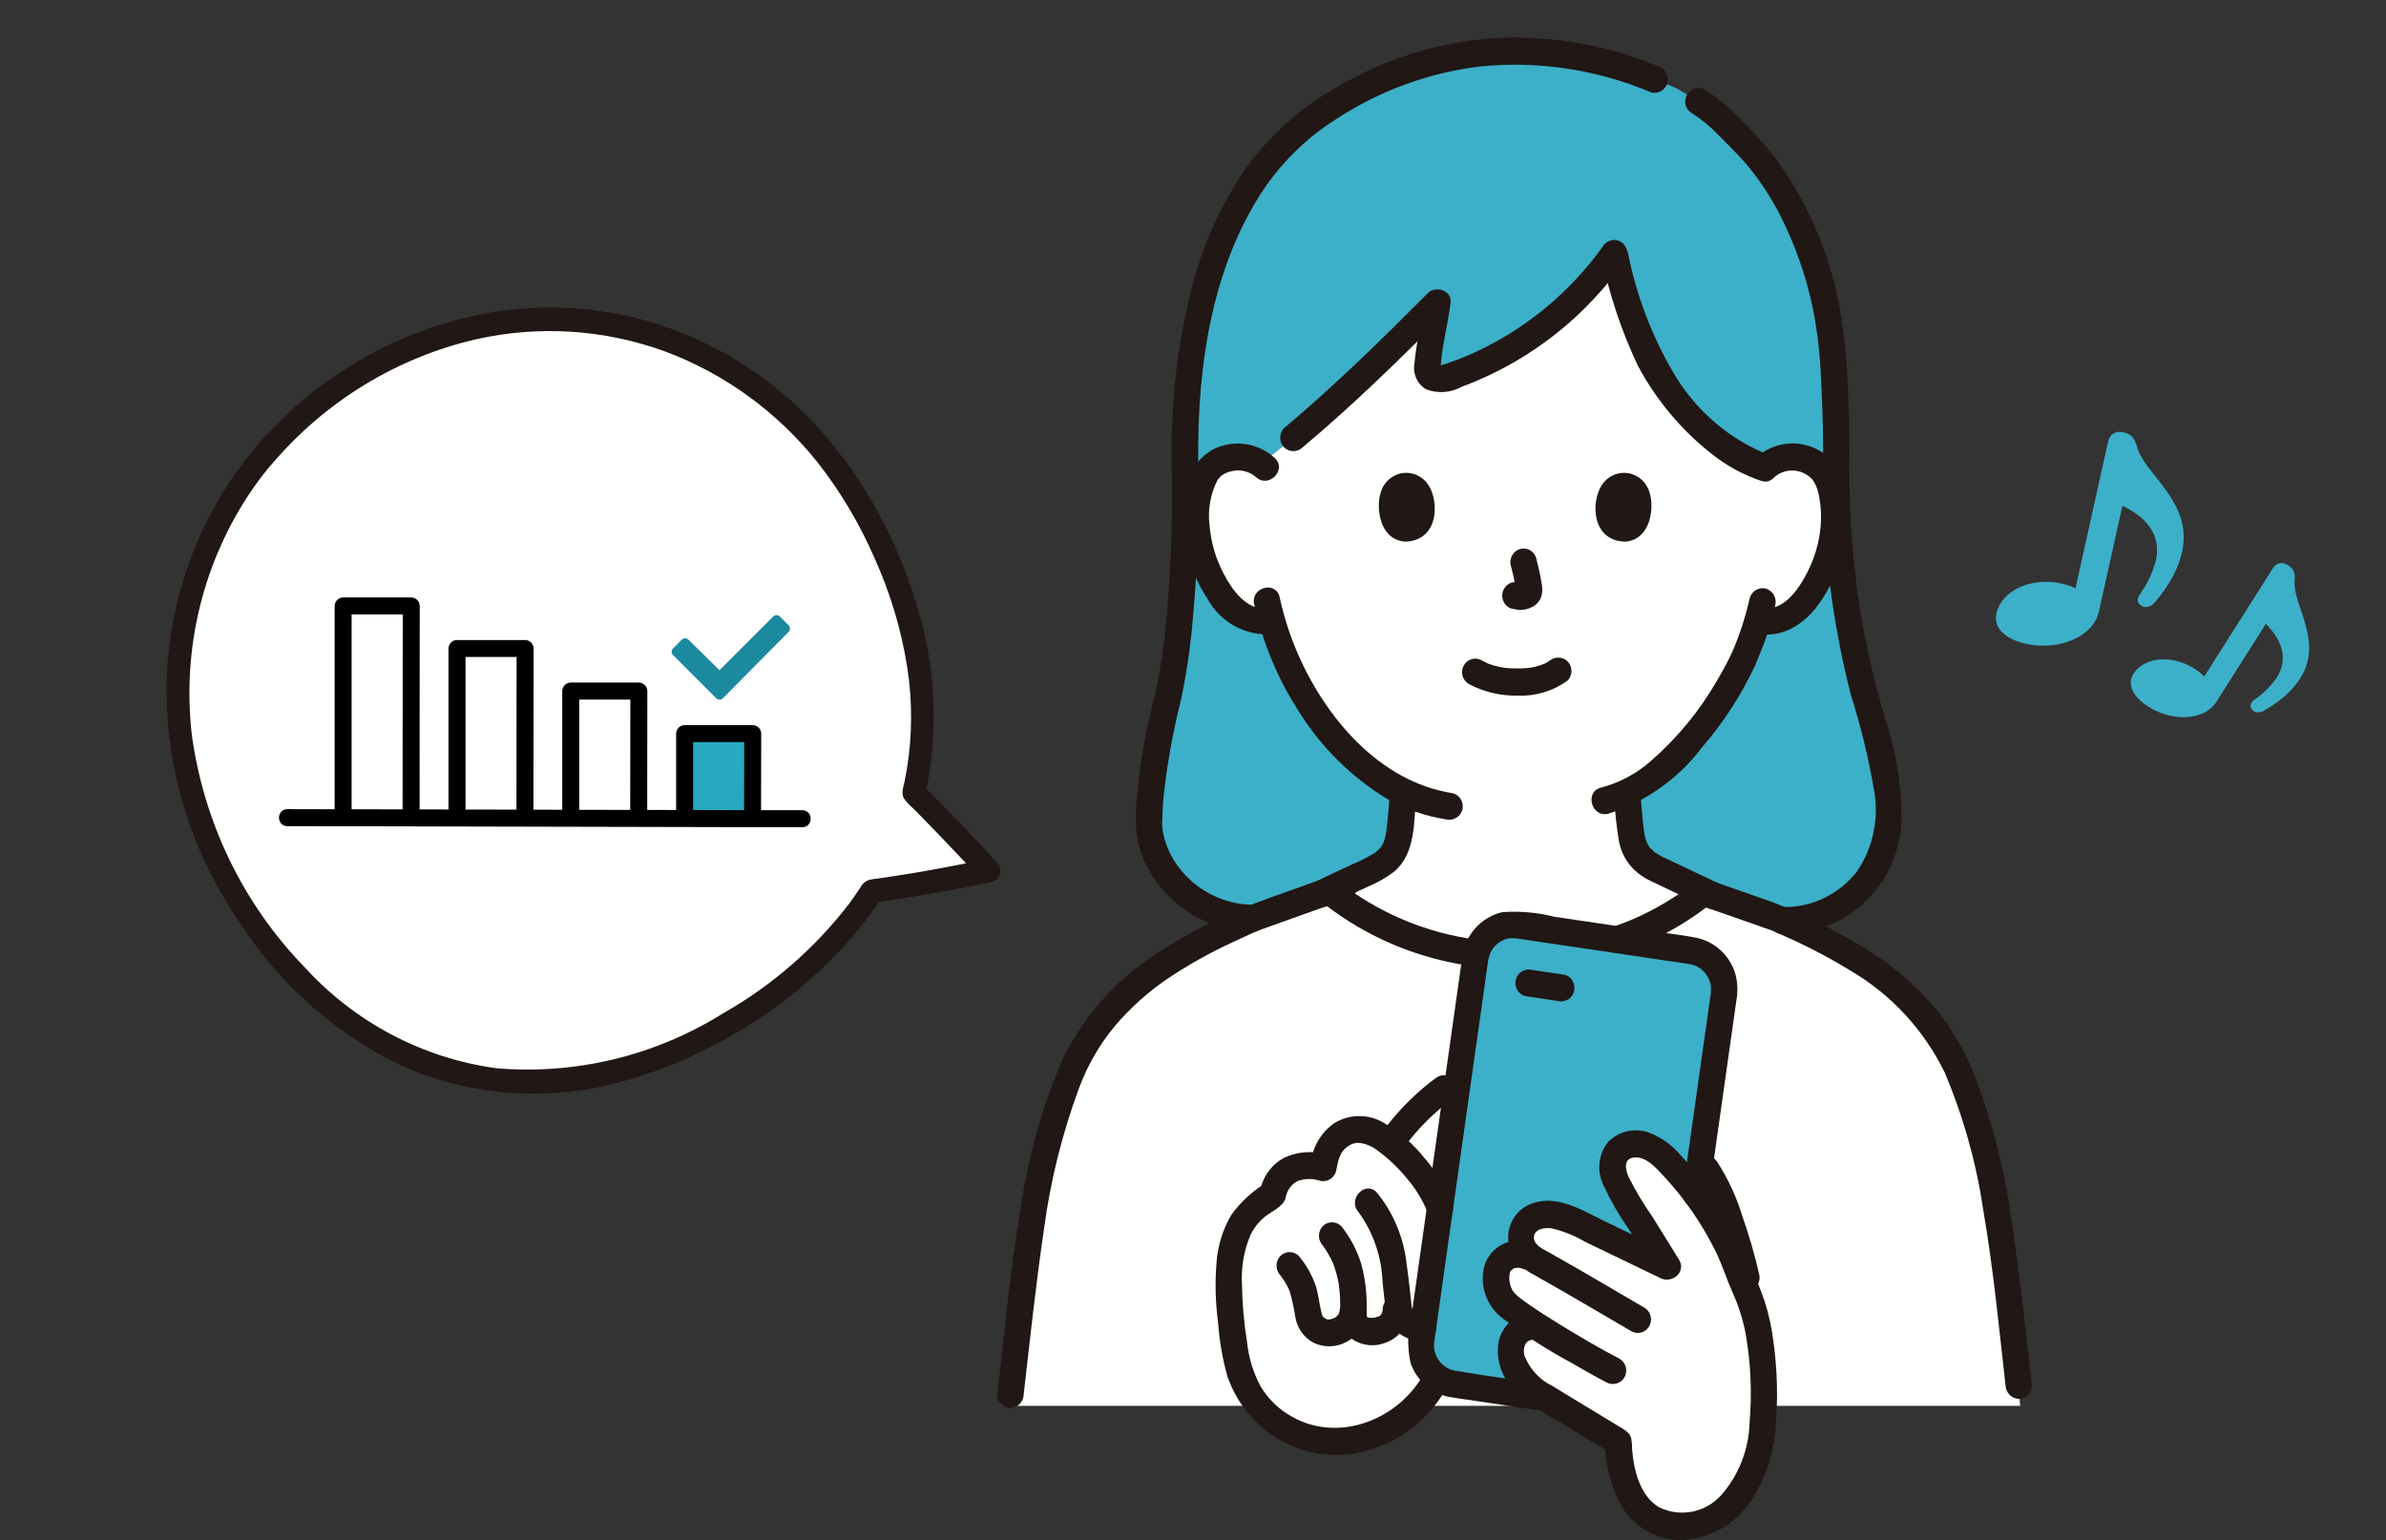 <svg width="127" height="82" viewBox="0 0 127 82" fill="none" xmlns="http://www.w3.org/2000/svg">
<rect x="0" y="0" width="127" height="82" fill="#333333" stroke="none"/>
<path d="M107.534 74.849H53.715C53.731 74.693 53.744 74.511 53.76 74.337L53.787 74.24C54.252 70.14 54.578 67.445 54.854 65.505C55.087 63.856 55.416 62.223 55.839 60.614C56.272 58.833 56.934 57.118 57.807 55.515C58.322 54.721 58.916 53.983 59.58 53.315C60.225 52.669 60.925 52.084 61.674 51.567C63.294 50.486 65.014 49.572 66.81 48.839L70.748 47.434C73.6 49.732 77.141 50.947 80.769 50.872C84.351 50.929 87.847 49.746 90.692 47.516C91.793 47.899 93.855 48.62 94.463 48.832L94.486 48.839C96.281 49.572 98 50.486 99.618 51.567C100.367 52.083 101.067 52.668 101.712 53.315C102.377 53.983 102.971 54.72 103.486 55.515C104.361 57.118 105.023 58.832 105.454 60.614C105.876 62.223 106.204 63.856 106.438 65.505C106.688 67.283 106.986 69.711 107.404 73.377V73.419C107.447 73.898 107.491 74.369 107.527 74.849H107.534Z" fill="white"/>
<path d="M97.169 25.314C96.995 25.004 96.742 24.748 96.437 24.573C96.132 24.399 95.786 24.313 95.436 24.324C95.16 24.311 94.884 24.355 94.625 24.454C94.366 24.553 94.129 24.704 93.928 24.899C91.692 24.199 89.177 21.786 87.695 18.921C86.942 17.165 86.349 15.341 85.921 13.474C83.721 16.583 80.618 18.901 77.054 20.096C76.816 20.182 76.557 20.195 76.312 20.131C76.034 19.996 75.955 19.866 75.979 19.49C76.038 18.555 76.403 17.012 76.506 16.108C75.586 17.033 74.635 17.978 73.674 18.907C71.592 20.961 69.398 22.892 67.103 24.692C66.731 24.441 66.292 24.315 65.846 24.332C65.498 24.321 65.154 24.407 64.849 24.579C64.545 24.752 64.291 25.006 64.116 25.314C63.568 26.634 63.508 28.114 63.947 29.477C64.266 30.655 64.906 31.717 65.793 32.536C66.054 32.761 66.361 32.922 66.692 33.007C67.023 33.091 67.369 33.098 67.703 33.025C68.305 35.146 69.326 37.118 70.701 38.819C71.774 40.216 73.132 41.356 74.679 42.161L74.664 42.443C74.62 42.97 74.591 43.396 74.521 44.011C74.542 44.494 74.416 44.971 74.16 45.377C73.904 45.783 73.531 46.097 73.093 46.277C73.048 46.294 71.842 46.869 70.706 47.407L70.816 47.497C73.66 49.751 77.17 50.942 80.766 50.872C84.36 50.93 87.867 49.739 90.716 47.493L90.731 47.479C89.552 46.922 88.24 46.295 88.19 46.277C87.752 46.097 87.38 45.784 87.124 45.379C86.868 44.974 86.742 44.498 86.761 44.016C86.692 43.399 86.664 42.975 86.619 42.448L86.603 42.197C89.871 40.605 92.49 36.008 92.948 34.724C93.186 34.175 93.389 33.611 93.555 33.035L93.725 33.064C94.039 33.106 94.357 33.082 94.661 32.992C94.965 32.903 95.248 32.749 95.491 32.542C96.377 31.723 97.018 30.662 97.336 29.483C97.776 28.121 97.716 26.641 97.167 25.32L97.169 25.314Z" fill="white"/>
<path d="M67.314 75.231C66.459 74.372 65.91 73.243 65.756 72.026C65.462 70.455 65.359 68.854 65.45 67.257C65.471 66.657 65.618 66.069 65.881 65.533C66.144 64.996 66.518 64.524 66.975 64.149C67.166 64.009 67.542 63.737 67.746 63.597C67.779 63.352 67.862 63.119 67.991 62.911C68.12 62.703 68.292 62.526 68.493 62.392C68.781 62.212 69.103 62.098 69.438 62.059C69.773 62.02 70.112 62.056 70.432 62.165C70.467 61.545 70.738 60.964 71.186 60.546C71.483 60.295 71.85 60.147 72.234 60.122C72.618 60.097 73.001 60.197 73.326 60.408C73.564 60.548 73.793 60.704 74.012 60.874C74.793 59.739 75.758 58.749 76.866 57.947H77.544C76.983 61.905 75.647 71.347 75.647 71.347C75.593 71.725 75.643 72.111 75.791 72.461C75.939 72.812 76.18 73.113 76.485 73.332C76.108 74.103 75.576 74.784 74.923 75.33C74.271 75.875 73.513 76.273 72.699 76.496C71.886 76.72 71.035 76.764 70.204 76.627C69.372 76.49 68.579 76.173 67.875 75.699C67.678 75.555 67.491 75.397 67.315 75.227L67.314 75.231Z" fill="white"/>
<path d="M91.237 65.005C90.577 63.909 89.799 62.892 88.919 61.972C88.547 61.532 88.075 61.192 87.544 60.983C87.277 60.884 86.986 60.872 86.712 60.95C86.438 61.028 86.195 61.191 86.015 61.416C85.576 62.084 85.999 62.973 86.42 63.652L88.767 67.442L84.198 65.237C83.558 64.848 82.822 64.658 82.078 64.689C81.905 64.702 81.736 64.754 81.584 64.84C81.432 64.927 81.3 65.047 81.198 65.191C81.096 65.335 81.025 65.501 80.992 65.675C80.958 65.85 80.962 66.031 81.004 66.204C81.117 66.57 81.363 66.877 81.692 67.063L81.268 66.883C81.12 66.813 80.96 66.776 80.797 66.775C80.634 66.773 80.473 66.806 80.324 66.872C80.174 66.939 80.04 67.037 79.931 67.16C79.821 67.283 79.738 67.428 79.687 67.587C79.644 67.856 79.662 68.132 79.741 68.392C79.82 68.653 79.956 68.891 80.14 69.089C80.588 69.611 81.127 70.043 81.73 70.361L81.306 71.149C80.816 71.022 80.403 71.612 80.412 72.13C80.447 72.663 80.679 73.162 81.06 73.527C81.439 73.887 81.861 74.195 82.316 74.446L86.154 76.778C86.209 78.217 86.576 79.896 87.764 80.753C88.306 81.102 88.933 81.284 89.573 81.28C90.212 81.275 90.837 81.084 91.374 80.729C92.441 79.992 93.207 78.878 93.524 77.6C93.832 76.332 93.949 75.022 93.868 73.717C93.911 71.915 93.56 70.125 92.842 68.479C92.437 67.265 91.9 66.102 91.242 65.011L91.237 65.005Z" fill="white"/>
<path d="M66.693 48.891L66.809 48.84L70.745 47.435L70.709 47.407C71.845 46.868 73.051 46.294 73.096 46.278C73.533 46.098 73.906 45.784 74.161 45.379C74.417 44.974 74.544 44.498 74.524 44.016C74.593 43.399 74.621 42.975 74.666 42.447L74.681 42.166C73.133 41.361 71.775 40.221 70.702 38.824C69.327 37.122 68.306 35.15 67.703 33.03C67.369 33.102 67.024 33.096 66.693 33.011C66.362 32.926 66.054 32.765 65.793 32.54C64.906 31.721 64.266 30.66 63.948 29.481C63.508 28.119 63.568 26.639 64.117 25.318C64.291 25.008 64.544 24.752 64.849 24.578C65.154 24.404 65.499 24.318 65.849 24.329C66.294 24.311 66.734 24.437 67.106 24.689C69.401 22.889 71.596 20.959 73.679 18.905C74.641 17.976 75.591 17.032 76.511 16.107C76.407 17.006 76.041 18.554 75.984 19.488C75.96 19.864 76.038 19.994 76.317 20.129C76.562 20.193 76.821 20.181 77.059 20.094C80.621 18.901 83.725 16.587 85.926 13.482C86.354 15.349 86.948 17.173 87.7 18.929C89.182 21.794 91.697 24.207 93.933 24.907C94.134 24.712 94.371 24.561 94.63 24.462C94.889 24.364 95.165 24.319 95.442 24.332C95.791 24.322 96.136 24.408 96.441 24.582C96.746 24.756 97 25.012 97.174 25.322C97.722 26.643 97.782 28.122 97.343 29.485C97.024 30.663 96.384 31.725 95.498 32.544C95.254 32.751 94.972 32.904 94.668 32.994C94.364 33.084 94.045 33.108 93.732 33.066L93.562 33.037C93.396 33.613 93.193 34.177 92.955 34.725C92.493 36.009 89.88 40.607 86.61 42.198L86.626 42.449C86.669 42.977 86.698 43.402 86.768 44.017C86.748 44.499 86.875 44.976 87.131 45.381C87.387 45.786 87.759 46.099 88.197 46.278C88.243 46.296 89.557 46.923 90.735 47.48L90.72 47.495L90.693 47.517L94.485 48.842L94.846 49.002C96.028 49.043 97.191 48.695 98.165 48.008C99.138 47.321 99.871 46.332 100.254 45.186C100.979 42.881 100.079 39.893 99.407 37.571C98.299 33.592 97.735 29.474 97.731 25.335C97.808 22.931 97.643 20.079 97.561 18.885C97.271 14.746 95.452 10.124 92.833 7.555C92.126 6.73 91.312 6.007 90.416 5.405L89.24 4.702L88.075 4.218C85.662 3.19 83.068 2.681 80.454 2.723C76.022 2.815 71.766 4.518 68.447 7.528C65.005 10.903 62.824 17.065 63.098 25.566C63.098 31.324 62.636 35.481 61.99 37.843C61.505 39.79 61.227 41.785 61.16 43.793C61.143 45.952 63.269 48.867 66.695 48.89L66.693 48.891Z" fill="#3CB0C8"/>
<path d="M81.052 73.523C80.671 73.158 80.439 72.658 80.404 72.126C80.394 71.608 80.807 71.017 81.298 71.145L81.722 70.357C81.119 70.038 80.579 69.607 80.132 69.085C79.948 68.887 79.811 68.648 79.733 68.388C79.654 68.127 79.635 67.851 79.678 67.582C79.729 67.424 79.813 67.278 79.922 67.155C80.032 67.032 80.166 66.934 80.315 66.868C80.465 66.802 80.626 66.768 80.789 66.77C80.951 66.772 81.112 66.809 81.26 66.879L81.683 67.058C81.355 66.873 81.109 66.565 80.995 66.199C80.954 66.026 80.95 65.846 80.983 65.671C81.017 65.496 81.087 65.331 81.189 65.186C81.292 65.042 81.424 64.923 81.576 64.836C81.728 64.749 81.896 64.697 82.07 64.684C82.813 64.653 83.55 64.844 84.19 65.232L88.759 67.437L86.412 63.648C85.991 62.968 85.568 62.079 86.007 61.412C86.186 61.186 86.43 61.023 86.704 60.946C86.978 60.868 87.268 60.879 87.536 60.978C88.066 61.188 88.538 61.528 88.911 61.968C89.389 62.47 89.838 63.001 90.253 63.559L91.725 53.162C91.809 52.564 91.658 51.957 91.305 51.473C90.952 50.989 90.426 50.669 89.843 50.582L81.022 49.275C80.438 49.189 79.845 49.344 79.372 49.705C78.9 50.066 78.586 50.605 78.501 51.202L75.679 71.137C75.595 71.734 75.746 72.342 76.099 72.825C76.452 73.309 76.978 73.63 77.561 73.717L82.265 74.415C81.825 74.171 81.416 73.871 81.05 73.522L81.052 73.523Z" fill="#3CB0C8"/>
<path d="M66.697 48.17C65.93 48.166 65.174 47.983 64.486 47.634C63.798 47.286 63.197 46.782 62.728 46.16C62.35 45.663 62.081 45.09 61.937 44.477C61.872 44.209 61.847 43.932 61.864 43.656C61.872 43.227 61.901 42.797 61.939 42.37C62.125 40.678 62.426 39.001 62.839 37.351C63.159 35.857 63.381 34.343 63.503 32.819C63.725 30.409 63.797 27.985 63.799 25.565C63.799 25.374 63.725 25.191 63.593 25.056C63.461 24.921 63.283 24.845 63.096 24.845C62.91 24.845 62.731 24.921 62.599 25.056C62.467 25.191 62.393 25.374 62.393 25.565C62.393 27.839 62.328 30.116 62.136 32.384C62.025 33.938 61.804 35.481 61.475 37.003C61.3 37.765 61.094 38.514 60.948 39.284C60.757 40.322 60.615 41.373 60.524 42.426C60.416 43.223 60.431 44.032 60.569 44.824C60.742 45.572 61.064 46.276 61.513 46.893C62.111 47.727 62.89 48.407 63.789 48.878C64.688 49.35 65.682 49.601 66.692 49.611C66.879 49.611 67.058 49.535 67.189 49.4C67.321 49.265 67.395 49.082 67.395 48.891C67.395 48.7 67.321 48.517 67.189 48.382C67.058 48.247 66.879 48.171 66.692 48.171L66.697 48.17Z" fill="#211715"/>
<path d="M97.029 25.337C97.044 29.274 97.544 33.193 98.517 37.001C99.039 38.64 99.447 40.314 99.739 42.012C99.884 42.761 99.881 43.532 99.73 44.28C99.579 45.028 99.283 45.737 98.861 46.367C98.388 46.986 97.779 47.483 97.084 47.816C96.388 48.15 95.626 48.312 94.859 48.287C93.953 48.257 93.954 49.697 94.859 49.727C96.491 49.766 98.074 49.153 99.272 48.017C99.871 47.445 100.352 46.755 100.687 45.988C101.021 45.222 101.203 44.394 101.22 43.555C101.199 41.702 100.888 39.864 100.298 38.111C99.729 36.182 99.283 34.218 98.964 32.23C98.63 29.946 98.454 27.642 98.436 25.333C98.436 25.142 98.362 24.959 98.231 24.824C98.099 24.689 97.92 24.613 97.734 24.613C97.547 24.613 97.368 24.689 97.237 24.824C97.105 24.959 97.031 25.142 97.031 25.333L97.029 25.337Z" fill="#211715"/>
<path d="M67.85 24.386C67.412 23.985 66.868 23.727 66.287 23.644C65.706 23.56 65.113 23.655 64.585 23.917C64.214 24.122 63.892 24.408 63.642 24.755C63.392 25.102 63.22 25.501 63.139 25.924C62.921 26.939 62.908 27.988 63.1 29.008C63.293 30.028 63.687 30.997 64.258 31.856C64.597 32.485 65.107 32.999 65.726 33.337C66.345 33.674 67.047 33.82 67.746 33.757C67.925 33.705 68.077 33.583 68.169 33.417C68.261 33.251 68.285 33.055 68.237 32.87C68.183 32.689 68.064 32.536 67.903 32.442C67.741 32.348 67.551 32.322 67.372 32.367C66.35 32.509 65.557 31.363 65.145 30.568C64.722 29.779 64.463 28.908 64.384 28.01C64.271 27.157 64.423 26.289 64.819 25.529C64.769 25.595 64.913 25.425 64.93 25.408C64.97 25.357 65.02 25.315 65.076 25.285C65.231 25.183 65.403 25.114 65.585 25.081C65.807 25.03 66.037 25.033 66.258 25.089C66.479 25.145 66.684 25.253 66.857 25.404C67.528 26.023 68.526 25.007 67.852 24.385L67.85 24.386Z" fill="#211715"/>
<path d="M94.438 25.405C94.733 25.152 95.112 25.026 95.496 25.054C95.879 25.082 96.237 25.262 96.494 25.555C96.394 25.428 96.527 25.612 96.543 25.64C96.582 25.704 96.618 25.77 96.651 25.838C96.739 26.054 96.802 26.279 96.841 26.51C96.929 27.005 96.952 27.511 96.908 28.012C96.832 28.892 96.581 29.746 96.171 30.523C95.76 31.333 94.96 32.511 93.921 32.368C93.741 32.324 93.552 32.352 93.391 32.445C93.231 32.538 93.111 32.691 93.056 32.871C93.007 33.056 93.032 33.252 93.124 33.418C93.215 33.584 93.368 33.706 93.547 33.758C95.993 34.095 97.412 31.654 98.049 29.583C98.353 28.528 98.417 27.415 98.235 26.331C98.188 25.889 98.054 25.462 97.84 25.075C97.626 24.688 97.338 24.35 96.993 24.081C96.45 23.726 95.809 23.564 95.168 23.618C94.527 23.672 93.92 23.94 93.442 24.381C92.767 25.003 93.766 26.019 94.438 25.4V25.405Z" fill="#211715"/>
<path d="M93.132 31.843C92.916 32.812 92.611 33.758 92.221 34.668C92.309 34.458 92.23 34.644 92.208 34.694C92.185 34.744 92.153 34.814 92.126 34.874C92.061 35.011 91.993 35.147 91.924 35.282C91.758 35.604 91.58 35.918 91.397 36.228C90.46 37.853 89.264 39.306 87.859 40.527C87.094 41.198 86.189 41.68 85.213 41.936C84.335 42.144 84.704 43.534 85.587 43.326C87.583 42.706 89.339 41.462 90.609 39.769C91.742 38.463 92.688 37 93.421 35.423C93.49 35.266 93.551 35.106 93.617 34.948C93.533 35.149 93.691 34.779 93.705 34.736C93.763 34.593 93.82 34.449 93.874 34.303C94.134 33.629 94.341 32.934 94.492 32.226C94.537 32.042 94.511 31.848 94.419 31.683C94.328 31.517 94.178 31.395 94.001 31.34C93.821 31.291 93.63 31.317 93.468 31.41C93.306 31.505 93.187 31.66 93.135 31.843H93.132Z" fill="#211715"/>
<path d="M66.759 32.178C67.204 34.204 68.005 36.131 69.125 37.864C70.308 39.768 71.912 41.362 73.806 42.517C74.787 43.078 75.858 43.453 76.969 43.624C77.149 43.669 77.338 43.642 77.499 43.548C77.66 43.455 77.78 43.302 77.835 43.121C77.883 42.937 77.858 42.741 77.766 42.575C77.674 42.409 77.522 42.287 77.343 42.235C73.417 41.64 70.49 38.168 68.99 34.598C68.615 33.693 68.321 32.755 68.112 31.795C67.912 30.895 66.554 31.273 66.754 32.178L66.759 32.178Z" fill="#211715"/>
<path d="M78.166 36.413C78.975 36.842 79.877 37.056 80.788 37.035C81.734 37.076 82.666 36.794 83.439 36.233C83.504 36.166 83.556 36.086 83.591 35.999C83.627 35.911 83.645 35.818 83.645 35.723C83.645 35.628 83.627 35.535 83.591 35.447C83.556 35.36 83.504 35.28 83.439 35.213C83.304 35.083 83.126 35.011 82.941 35.011C82.756 35.011 82.578 35.083 82.443 35.213C82.658 35.041 82.497 35.169 82.443 35.205C82.39 35.241 82.337 35.271 82.281 35.301L82.194 35.345C82.106 35.391 82.145 35.323 82.227 35.333C82.173 35.327 82.058 35.399 82.005 35.416C81.802 35.481 81.594 35.53 81.383 35.562C81.488 35.545 81.383 35.562 81.33 35.562C81.277 35.562 81.208 35.573 81.146 35.577C80.999 35.587 80.851 35.59 80.707 35.589C80.575 35.589 80.444 35.584 80.311 35.575C80.252 35.571 80.192 35.566 80.129 35.56C80.117 35.56 79.898 35.524 80.048 35.551C79.852 35.518 79.658 35.474 79.466 35.418C79.385 35.393 79.306 35.364 79.225 35.336C79.049 35.274 79.335 35.393 79.175 35.316C79.075 35.268 78.977 35.218 78.88 35.165C78.8 35.117 78.712 35.086 78.62 35.073C78.528 35.06 78.435 35.066 78.346 35.09C78.257 35.114 78.172 35.155 78.099 35.213C78.025 35.27 77.963 35.341 77.917 35.423C77.87 35.505 77.84 35.595 77.827 35.689C77.814 35.782 77.82 35.878 77.843 35.969C77.867 36.061 77.907 36.147 77.963 36.222C78.019 36.298 78.089 36.361 78.169 36.409L78.166 36.413Z" fill="#211715"/>
<path d="M80.415 30.107C80.536 30.551 80.632 31.001 80.704 31.456L80.678 31.265C80.687 31.326 80.689 31.389 80.683 31.451L80.709 31.259C80.705 31.288 80.698 31.316 80.689 31.343L80.76 31.171C80.752 31.19 80.742 31.208 80.731 31.225L80.841 31.079C80.828 31.095 80.814 31.11 80.798 31.122L80.94 31.01C80.906 31.031 80.871 31.05 80.835 31.067L81.003 30.994C80.947 31.018 80.888 31.036 80.828 31.046L81.015 31.02C80.96 31.026 80.904 31.026 80.85 31.02L81.037 31.046C80.974 31.037 80.913 31.022 80.851 31.013C80.761 30.983 80.664 30.979 80.571 31C80.477 31.005 80.386 31.036 80.307 31.09C80.227 31.138 80.157 31.201 80.1 31.277C80.044 31.353 80.003 31.439 79.98 31.531C79.956 31.623 79.951 31.719 79.964 31.813C79.977 31.907 80.008 31.998 80.055 32.08C80.1 32.161 80.16 32.233 80.233 32.289C80.305 32.346 80.388 32.388 80.476 32.411C80.62 32.431 80.76 32.468 80.907 32.475C81.129 32.476 81.348 32.423 81.545 32.319C81.671 32.26 81.782 32.174 81.871 32.066C81.959 31.957 82.023 31.83 82.058 31.694C82.103 31.472 82.101 31.244 82.051 31.023C81.979 30.589 81.882 30.158 81.772 29.731C81.748 29.64 81.706 29.555 81.649 29.48C81.592 29.405 81.522 29.343 81.441 29.296C81.361 29.25 81.272 29.219 81.18 29.208C81.089 29.196 80.996 29.203 80.907 29.229C80.729 29.282 80.578 29.405 80.487 29.57C80.395 29.735 80.369 29.931 80.415 30.115V30.107Z" fill="#211715"/>
<path d="M73.475 26.276C73.254 27.008 73.398 28.693 74.753 28.836C76.544 28.826 76.639 26.789 76.037 25.831C75.885 25.594 75.67 25.409 75.418 25.296C75.165 25.183 74.885 25.148 74.614 25.195C74.342 25.242 74.089 25.37 73.887 25.562C73.684 25.754 73.541 26.002 73.475 26.276Z" fill="#211715"/>
<path d="M87.817 26.277C88.038 27.009 87.894 28.694 86.539 28.837C84.748 28.827 84.653 26.789 85.255 25.831C85.407 25.595 85.622 25.409 85.874 25.297C86.127 25.184 86.407 25.149 86.679 25.196C86.951 25.243 87.203 25.371 87.405 25.563C87.608 25.755 87.751 26.003 87.817 26.277Z" fill="#211715"/>
<path d="M85.283 13.839C85.692 15.783 86.327 17.669 87.173 19.458C88.151 21.295 89.495 22.902 91.118 24.173C91.906 24.801 92.794 25.284 93.742 25.603C94.609 25.881 94.979 24.491 94.117 24.213C92.086 23.4 90.362 21.944 89.196 20.057C87.974 18.027 87.112 15.792 86.648 13.455C86.599 13.271 86.48 13.114 86.317 13.02C86.155 12.925 85.963 12.901 85.782 12.952C85.603 13.002 85.45 13.124 85.357 13.291C85.265 13.457 85.241 13.654 85.291 13.838L85.283 13.839Z" fill="#211715"/>
<path d="M85.306 13.133C83.525 15.613 81.139 17.571 78.387 18.811C77.948 19.011 77.494 19.184 77.038 19.341C76.919 19.391 76.795 19.427 76.668 19.45C76.638 19.447 76.606 19.447 76.575 19.45C76.44 19.496 76.575 19.416 76.593 19.466C76.601 19.493 76.698 19.69 76.681 19.686C76.65 19.676 76.691 19.36 76.697 19.307C76.797 18.227 77.081 17.179 77.212 16.107C77.291 15.456 76.407 15.199 76.01 15.597C73.537 18.083 71.026 20.546 68.345 22.795C68.214 22.931 68.141 23.114 68.141 23.305C68.141 23.495 68.214 23.678 68.345 23.814C68.479 23.946 68.657 24.019 68.842 24.019C69.028 24.019 69.206 23.946 69.34 23.814C72.022 21.565 74.533 19.104 77.006 16.617L75.805 16.108C75.68 17.134 75.376 18.267 75.287 19.354C75.238 19.622 75.273 19.899 75.386 20.147C75.499 20.394 75.686 20.599 75.918 20.732C76.223 20.846 76.548 20.893 76.871 20.869C77.195 20.846 77.51 20.752 77.796 20.595C80.014 19.774 82.059 18.526 83.82 16.919C84.818 15.995 85.722 14.971 86.518 13.86C86.612 13.695 86.638 13.498 86.591 13.312C86.544 13.127 86.427 12.968 86.266 12.87C86.103 12.777 85.912 12.752 85.731 12.8C85.551 12.848 85.396 12.966 85.299 13.129L85.306 13.133Z" fill="#211715"/>
<path d="M90.057 6.028C90.572 6.352 91.044 6.742 91.463 7.188C91.957 7.693 92.474 8.178 92.936 8.718C93.822 9.776 94.556 10.957 95.119 12.226C95.739 13.588 96.205 15.017 96.508 16.487C96.744 17.715 96.885 18.96 96.93 20.21C97.018 21.92 97.071 23.629 97.018 25.338C96.99 26.266 98.397 26.265 98.423 25.338C98.472 23.732 98.429 22.125 98.35 20.521C98.305 19.158 98.166 17.801 97.932 16.459C97.383 13.397 96.115 10.518 94.236 8.071C93.697 7.434 93.127 6.825 92.528 6.247C92 5.685 91.406 5.194 90.758 4.784C90.679 4.736 90.591 4.705 90.499 4.692C90.407 4.679 90.314 4.685 90.225 4.709C90.135 4.733 90.051 4.775 89.978 4.832C89.904 4.889 89.842 4.961 89.796 5.042C89.749 5.124 89.718 5.214 89.706 5.308C89.693 5.402 89.699 5.497 89.722 5.589C89.769 5.774 89.887 5.932 90.048 6.028L90.057 6.028Z" fill="#211715"/>
<path d="M88.262 3.528C85.579 2.414 82.694 1.898 79.801 2.017C76.791 2.179 73.86 3.061 71.242 4.59C69.317 5.656 67.642 7.138 66.332 8.932C64.987 10.887 64 13.076 63.42 15.392C62.584 18.714 62.237 22.144 62.391 25.57C62.419 26.495 63.827 26.5 63.797 25.57C63.638 20.415 64.255 14.843 67.043 10.413C68.091 8.765 69.483 7.375 71.119 6.343C73.414 4.841 76.01 3.885 78.713 3.546C81.835 3.221 84.986 3.692 87.886 4.917C88.066 4.967 88.257 4.942 88.419 4.848C88.582 4.753 88.701 4.598 88.751 4.414C88.797 4.23 88.771 4.035 88.679 3.87C88.588 3.705 88.438 3.583 88.26 3.528H88.262Z" fill="#211715"/>
<path d="M85.922 42.448C85.96 43.257 86.048 44.064 86.186 44.862C86.341 45.591 86.772 46.227 87.385 46.63C87.581 46.765 87.79 46.879 88.009 46.97C87.691 46.835 87.905 46.926 87.978 46.961L88.657 47.283C89.374 47.625 90.093 47.964 90.811 48.303C90.974 48.395 91.165 48.419 91.345 48.371C91.525 48.323 91.68 48.206 91.778 48.044C91.871 47.879 91.898 47.682 91.85 47.497C91.803 47.311 91.686 47.153 91.526 47.055C90.857 46.741 90.19 46.426 89.524 46.108L88.806 45.767L88.609 45.677L88.559 45.655C88.363 45.574 88.335 45.56 88.476 45.613C88.438 45.593 88.401 45.573 88.364 45.551C88.284 45.507 88.204 45.462 88.128 45.407C88.088 45.379 88.048 45.351 88.009 45.322C88.052 45.356 88.055 45.356 88.018 45.322C87.962 45.273 87.907 45.22 87.856 45.166C87.828 45.136 87.801 45.105 87.776 45.075C87.82 45.136 87.827 45.145 87.798 45.104C87.761 45.049 87.726 44.994 87.694 44.935C87.684 44.916 87.599 44.723 87.637 44.82C87.675 44.917 87.605 44.716 87.6 44.697C87.582 44.634 87.566 44.569 87.552 44.505C87.538 44.441 87.525 44.373 87.514 44.306C87.514 44.286 87.48 44.067 87.493 44.164C87.506 44.261 87.479 44.033 87.476 44.012C87.464 43.9 87.451 43.786 87.439 43.673C87.397 43.264 87.366 42.854 87.332 42.445C87.327 42.255 87.251 42.075 87.121 41.941C86.99 41.807 86.814 41.73 86.629 41.725C86.443 41.727 86.265 41.803 86.134 41.938C86.002 42.072 85.928 42.255 85.926 42.445L85.922 42.448Z" fill="#211715"/>
<path d="M73.962 42.449C73.931 42.82 73.903 43.193 73.868 43.564C73.849 43.756 73.828 43.947 73.807 44.138C73.786 44.33 73.833 43.988 73.801 44.184C73.789 44.26 73.778 44.336 73.763 44.412C73.741 44.53 73.712 44.646 73.675 44.761C73.662 44.803 73.58 44.98 73.66 44.816C73.637 44.865 73.614 44.914 73.588 44.962C73.571 44.992 73.436 45.188 73.543 45.052C73.507 45.099 73.467 45.142 73.427 45.187C73.376 45.241 73.322 45.291 73.266 45.339C73.229 45.37 73.233 45.368 73.276 45.333C73.238 45.362 73.199 45.389 73.16 45.416C72.791 45.64 72.407 45.836 72.01 46.003C71.348 46.318 70.673 46.613 70.02 46.948C69.941 46.996 69.871 47.059 69.815 47.134C69.759 47.21 69.718 47.296 69.695 47.387C69.671 47.479 69.666 47.574 69.678 47.668C69.691 47.762 69.722 47.852 69.768 47.934C69.815 48.016 69.877 48.087 69.95 48.144C70.024 48.201 70.108 48.243 70.197 48.267C70.287 48.291 70.38 48.297 70.472 48.284C70.563 48.271 70.651 48.24 70.731 48.192C71.423 47.839 72.137 47.525 72.84 47.192C73.317 46.992 73.77 46.734 74.187 46.422C75.334 45.484 75.259 43.813 75.371 42.451C75.369 42.261 75.295 42.079 75.163 41.944C75.032 41.809 74.854 41.733 74.668 41.731C74.483 41.735 74.306 41.812 74.175 41.947C74.044 42.081 73.969 42.261 73.965 42.451L73.962 42.449Z" fill="#211715"/>
<path d="M54.489 74.242C54.822 71.31 55.137 68.373 55.566 65.454C55.91 62.87 56.541 60.335 57.447 57.897C57.891 56.71 58.527 55.609 59.329 54.639C60.144 53.679 61.081 52.834 62.114 52.128C63.237 51.374 64.416 50.712 65.642 50.149C65.926 50.014 66.212 49.883 66.498 49.755C66.681 49.673 66.863 49.584 67.049 49.511C67.021 49.522 66.968 49.544 67.025 49.524C67.212 49.454 67.401 49.389 67.589 49.322L71.755 47.835C71.932 47.78 72.082 47.657 72.174 47.492C72.265 47.327 72.291 47.133 72.246 46.949C72.195 46.765 72.076 46.61 71.914 46.516C71.752 46.422 71.561 46.397 71.381 46.446L67.579 47.803C65.641 48.484 63.781 49.379 62.031 50.47C59.704 51.842 57.815 53.875 56.592 56.322C55.499 58.846 54.741 61.509 54.34 64.24C53.785 67.55 53.462 70.91 53.082 74.244C53.083 74.435 53.158 74.617 53.289 74.752C53.421 74.887 53.599 74.963 53.785 74.964C53.97 74.959 54.146 74.882 54.277 74.748C54.408 74.614 54.483 74.434 54.488 74.244L54.489 74.242Z" fill="#211715"/>
<path d="M108.154 73.761C107.818 70.807 107.501 67.843 107.057 64.903C106.703 62.302 106.052 59.753 105.118 57.308C104.628 56.033 103.946 54.846 103.097 53.787C102.259 52.779 101.298 51.885 100.236 51.129C98.383 49.867 96.396 48.824 94.314 48.019L90.176 46.573C89.317 46.272 88.946 47.664 89.802 47.963L93.436 49.232C93.68 49.318 93.923 49.406 94.168 49.489L94.294 49.533C94.342 49.551 94.118 49.457 94.299 49.533C94.372 49.564 94.446 49.597 94.52 49.63C94.702 49.711 94.884 49.792 95.065 49.875C96.265 50.407 97.429 51.021 98.55 51.712C100.682 52.971 102.406 54.843 103.508 57.096C104.506 59.453 105.2 61.933 105.572 64.474C106.099 67.543 106.397 70.662 106.749 73.756C106.755 73.945 106.831 74.124 106.961 74.258C107.092 74.392 107.267 74.47 107.452 74.476C107.638 74.474 107.816 74.398 107.948 74.263C108.079 74.129 108.154 73.946 108.155 73.756L108.154 73.761Z" fill="#211715"/>
<path d="M90.217 46.982C90.337 46.883 90.077 47.088 90.053 47.106C89.961 47.176 89.868 47.244 89.774 47.312C89.59 47.445 89.402 47.574 89.212 47.698C88.852 47.935 88.483 48.156 88.105 48.361C87.395 48.751 86.653 49.075 85.888 49.331C85.71 49.386 85.56 49.508 85.469 49.673C85.377 49.839 85.352 50.033 85.397 50.218C85.448 50.401 85.567 50.556 85.729 50.65C85.891 50.744 86.082 50.769 86.262 50.72C88.055 50.119 89.731 49.199 91.212 48.002C91.342 47.866 91.416 47.683 91.416 47.492C91.416 47.301 91.342 47.118 91.212 46.982C91.077 46.851 90.899 46.778 90.714 46.778C90.528 46.778 90.351 46.851 90.217 46.982Z" fill="#211715"/>
<path d="M70.462 48.114C72.826 49.955 75.63 51.112 78.581 51.464C78.767 51.463 78.945 51.387 79.076 51.252C79.208 51.117 79.282 50.935 79.284 50.745C79.279 50.555 79.203 50.375 79.072 50.241C78.942 50.107 78.766 50.03 78.581 50.025C75.881 49.671 73.323 48.584 71.171 46.876C71.01 46.779 70.817 46.752 70.636 46.801C70.455 46.849 70.3 46.969 70.205 47.134C70.114 47.3 70.09 47.496 70.137 47.681C70.184 47.865 70.298 48.024 70.457 48.124L70.462 48.114Z" fill="#211715"/>
<path d="M76.513 57.328C75.398 58.139 74.414 59.123 73.596 60.244C73.549 60.327 73.518 60.419 73.506 60.514C73.494 60.61 73.5 60.707 73.525 60.799C73.55 60.891 73.592 60.976 73.648 61.051C73.705 61.125 73.776 61.188 73.856 61.235C73.936 61.281 74.025 61.311 74.117 61.323C74.209 61.335 74.302 61.328 74.391 61.302C74.563 61.243 74.711 61.126 74.811 60.971L74.881 60.881C74.933 60.81 74.793 60.999 74.87 60.897C74.917 60.835 74.964 60.773 75.014 60.717C75.111 60.597 75.21 60.477 75.311 60.357C75.509 60.127 75.716 59.905 75.931 59.69C76.146 59.475 76.368 59.27 76.598 59.073C76.657 59.022 76.716 58.972 76.773 58.923L76.846 58.864C76.874 58.841 77.007 58.744 76.846 58.864C76.97 58.774 77.091 58.675 77.216 58.584C77.371 58.485 77.486 58.332 77.54 58.153C77.576 58.015 77.572 57.869 77.527 57.734C77.483 57.598 77.399 57.479 77.288 57.392C77.177 57.306 77.044 57.255 76.904 57.246C76.765 57.237 76.626 57.271 76.505 57.344L76.513 57.328Z" fill="#211715"/>
<path d="M73.598 69.706C73.59 69.796 73.59 69.812 73.598 69.742C73.593 69.776 73.585 69.809 73.576 69.842C73.567 69.876 73.501 70.045 73.541 69.962C73.592 69.858 73.391 70.142 73.546 69.962C73.513 70 73.477 70.033 73.442 70.069C73.512 69.996 73.513 70.019 73.43 70.069C73.366 70.107 73.283 70.107 73.43 70.076C73.342 70.095 73.254 70.128 73.166 70.15L73.079 70.165C73.186 70.151 73.213 70.147 73.158 70.154C73.113 70.154 73.07 70.163 73.022 70.165C72.975 70.167 72.778 70.143 72.912 70.17L72.845 70.154C72.765 70.127 72.758 70.127 72.822 70.154C72.759 70.114 72.747 70.109 72.784 70.141C72.819 70.173 72.811 70.164 72.76 70.114C72.791 70.174 72.739 69.999 72.752 70.081C72.738 69.983 72.752 69.721 72.746 69.565C72.754 68.782 72.651 68.001 72.442 67.248C72.213 66.534 71.859 65.869 71.398 65.285C71.265 65.151 71.087 65.076 70.9 65.076C70.714 65.076 70.535 65.151 70.402 65.285C70.275 65.423 70.203 65.605 70.203 65.795C70.203 65.985 70.275 66.167 70.402 66.305C70.619 66.6 70.803 66.919 70.952 67.255C70.987 67.335 70.994 67.349 70.97 67.298C70.988 67.347 71.007 67.395 71.023 67.445C71.058 67.544 71.09 67.644 71.118 67.745C71.17 67.925 71.212 68.113 71.248 68.3C71.312 68.735 71.342 69.174 71.335 69.614C71.331 69.872 71.345 70.129 71.379 70.385C71.43 70.654 71.554 70.903 71.735 71.105C72.003 71.356 72.335 71.524 72.693 71.591C73.05 71.657 73.419 71.62 73.756 71.481C74.119 71.356 74.434 71.118 74.658 70.799C74.881 70.481 75.001 70.099 75.001 69.706C74.999 69.516 74.924 69.334 74.793 69.2C74.662 69.065 74.484 68.989 74.298 68.987C74.113 68.991 73.936 69.068 73.805 69.202C73.674 69.336 73.599 69.517 73.595 69.706H73.598Z" fill="#211715"/>
<path d="M71.32 69.682C71.311 69.749 71.298 69.816 71.28 69.881C71.271 69.912 71.261 69.943 71.249 69.971C71.292 69.873 71.296 69.858 71.263 69.929C71.263 69.933 71.196 70.05 71.191 70.047C71.258 69.963 71.267 69.951 71.219 70.01C71.199 70.032 71.178 70.054 71.157 70.075C71.136 70.096 71.114 70.117 71.091 70.136C71.176 70.072 71.188 70.061 71.126 70.106C71.088 70.128 71.051 70.154 71.011 70.176C70.985 70.19 70.958 70.204 70.93 70.216C71.03 70.175 71.044 70.168 70.973 70.195C70.929 70.207 70.885 70.223 70.842 70.234C70.812 70.242 70.782 70.248 70.754 70.254C70.677 70.267 70.693 70.265 70.804 70.248C70.797 70.235 70.628 70.261 70.603 70.248C70.691 70.261 70.71 70.261 70.657 70.248C70.631 70.242 70.605 70.234 70.58 70.225C70.664 70.264 70.671 70.267 70.599 70.232C70.567 70.215 70.536 70.196 70.505 70.176C70.441 70.13 70.445 70.135 70.515 70.189C70.487 70.165 70.46 70.141 70.433 70.115C70.331 70.039 70.482 70.227 70.42 70.105C70.402 70.076 70.387 70.047 70.372 70.015C70.408 70.11 70.412 70.12 70.385 70.046C70.367 69.988 70.349 69.931 70.334 69.872C70.214 69.387 70.178 68.888 70.018 68.413C69.816 67.851 69.518 67.33 69.139 66.874C69.074 66.807 68.996 66.754 68.911 66.718C68.825 66.681 68.734 66.663 68.641 66.663C68.549 66.663 68.457 66.681 68.372 66.718C68.286 66.754 68.209 66.807 68.144 66.874C68.016 67.012 67.945 67.194 67.945 67.384C67.945 67.573 68.016 67.756 68.144 67.894C68.175 67.933 68.252 68.043 68.18 67.939C68.213 67.985 68.246 68.029 68.279 68.078C68.347 68.178 68.412 68.28 68.472 68.386C68.52 68.471 68.563 68.556 68.603 68.644C68.613 68.665 68.621 68.687 68.631 68.708C68.672 68.798 68.585 68.574 68.613 68.665C68.629 68.717 68.65 68.767 68.667 68.819C68.787 69.249 68.881 69.685 68.948 70.126C68.996 70.414 69.108 70.687 69.275 70.923C69.443 71.16 69.662 71.353 69.915 71.488C70.189 71.621 70.49 71.686 70.794 71.679C71.098 71.672 71.396 71.593 71.664 71.447C71.929 71.315 72.159 71.121 72.336 70.879C72.513 70.638 72.631 70.356 72.68 70.059C72.723 69.871 72.698 69.674 72.609 69.504C72.539 69.381 72.436 69.282 72.311 69.219C72.187 69.156 72.047 69.133 71.91 69.151C71.772 69.17 71.643 69.229 71.538 69.323C71.434 69.416 71.359 69.539 71.322 69.676L71.32 69.682Z" fill="#211715"/>
<path d="M75.879 72.972C74.576 75.537 71.31 76.88 68.746 75.414C68.07 75.038 67.502 74.487 67.1 73.816C66.706 73.08 66.459 72.271 66.374 71.436C66.209 70.411 66.119 69.374 66.105 68.334C66.061 67.462 66.211 66.592 66.544 65.788C66.728 65.392 66.999 65.044 67.335 64.772C67.686 64.492 68.291 64.249 68.43 63.789C68.457 63.595 68.529 63.411 68.641 63.253C68.753 63.094 68.901 62.966 69.072 62.879C69.453 62.743 69.866 62.738 70.249 62.863C70.429 62.911 70.62 62.885 70.782 62.791C70.943 62.697 71.063 62.543 71.115 62.36C71.225 61.821 71.29 61.311 71.768 61.018C71.929 60.899 72.126 60.839 72.325 60.847C72.684 60.883 73.026 61.022 73.312 61.246C73.907 61.681 74.444 62.193 74.909 62.77C75.351 63.286 75.71 63.872 75.97 64.505C76.025 64.686 76.145 64.839 76.305 64.932C76.466 65.025 76.656 65.053 76.835 65.008C77.014 64.956 77.167 64.834 77.258 64.668C77.35 64.502 77.375 64.306 77.326 64.122C76.975 63.236 76.48 62.417 75.86 61.702C75.239 60.915 74.479 60.255 73.62 59.758C73.222 59.531 72.773 59.416 72.318 59.422C71.863 59.428 71.418 59.556 71.026 59.794C70.671 60.041 70.373 60.364 70.154 60.742C69.934 61.119 69.798 61.542 69.756 61.979L70.621 61.476C69.872 61.25 69.07 61.307 68.359 61.637C68.027 61.813 67.738 62.064 67.515 62.371C67.292 62.678 67.14 63.032 67.07 63.408L67.393 62.977C66.67 63.411 66.04 63.99 65.541 64.68C65.08 65.463 64.808 66.347 64.75 67.26C64.666 68.31 64.695 69.365 64.834 70.409C64.904 71.387 65.072 72.354 65.336 73.297C65.61 74.076 66.03 74.792 66.574 75.404C67.118 76.016 67.774 76.513 68.506 76.865C69.237 77.218 70.029 77.419 70.837 77.458C71.644 77.496 72.451 77.372 73.211 77.091C74.88 76.507 76.27 75.295 77.098 73.7C77.515 72.879 76.301 72.149 75.883 72.972H75.879Z" fill="#211715"/>
<path d="M72.304 64.524C73.098 65.614 73.547 66.926 73.591 68.285C73.634 68.66 73.674 69.034 73.715 69.408C73.723 69.762 73.811 70.109 73.97 70.423C74.156 70.731 74.418 70.983 74.729 71.153C75.041 71.323 75.392 71.405 75.745 71.391C75.93 71.387 76.106 71.309 76.237 71.175C76.368 71.041 76.443 70.861 76.448 70.671C76.446 70.481 76.371 70.299 76.24 70.165C76.108 70.03 75.93 69.954 75.745 69.952C75.578 69.966 75.412 69.914 75.281 69.807C75.234 69.768 75.194 69.722 75.163 69.668C75.197 69.743 75.144 69.6 75.142 69.589C75.14 69.55 75.136 69.511 75.13 69.473C75.052 68.753 74.978 68.034 74.873 67.323C74.727 65.92 74.179 64.593 73.299 63.507C72.695 62.813 71.703 63.835 72.303 64.527L72.304 64.524Z" fill="#211715"/>
<path d="M90.939 63.749L91.616 58.963C91.885 57.063 92.154 55.163 92.423 53.263C92.514 52.776 92.49 52.274 92.353 51.799C92.204 51.338 91.942 50.924 91.59 50.599C91.239 50.273 90.811 50.046 90.348 49.941C89.484 49.761 88.591 49.678 87.723 49.549L82.743 48.81C81.832 48.58 80.892 48.497 79.957 48.566C79.393 48.697 78.884 49.006 78.5 49.449C78.117 49.892 77.879 50.448 77.821 51.037L77.042 56.538L76.121 63.053L75.628 66.533L75.157 69.857C74.913 70.742 74.888 71.675 75.082 72.574C75.244 73.036 75.523 73.446 75.889 73.763C76.255 74.081 76.697 74.294 77.169 74.381C77.449 74.43 77.733 74.465 78.014 74.507L81.365 75.006L82.08 75.112C82.26 75.157 82.449 75.13 82.61 75.037C82.771 74.943 82.891 74.79 82.945 74.61C82.994 74.425 82.969 74.229 82.877 74.064C82.785 73.898 82.633 73.775 82.454 73.723C80.824 73.481 79.185 73.274 77.56 72.994C77.255 72.965 76.968 72.831 76.746 72.615C76.525 72.398 76.38 72.111 76.338 71.801C76.328 71.689 76.328 71.577 76.338 71.466C76.328 71.62 76.338 71.493 76.338 71.466C76.354 71.332 76.375 71.196 76.395 71.064C76.407 70.979 76.418 70.896 76.431 70.811C76.548 69.978 76.665 69.145 76.782 68.312C77.227 65.168 77.672 62.023 78.117 58.879L79.023 52.475C79.083 52.045 79.133 51.614 79.204 51.187C79.236 50.876 79.368 50.586 79.581 50.361C79.793 50.136 80.072 49.992 80.375 49.949C80.425 49.944 80.835 49.968 80.623 49.949C80.649 49.949 80.673 49.956 80.699 49.96L81.108 50.02L86.017 50.748L88.938 51.183C89.247 51.229 89.553 51.267 89.864 51.32C90.171 51.353 90.457 51.492 90.677 51.714C90.896 51.936 91.035 52.228 91.07 52.542C91.075 52.598 91.053 52.992 91.077 52.773C91.077 52.788 91.073 52.801 91.071 52.816C91.061 52.894 91.049 52.973 91.037 53.051L90.908 53.967C90.762 55.004 90.615 56.04 90.469 57.077C90.189 59.057 89.909 61.034 89.63 63.008L89.578 63.375C89.534 63.559 89.561 63.753 89.652 63.918C89.743 64.083 89.893 64.205 90.069 64.261C90.249 64.311 90.441 64.286 90.603 64.192C90.765 64.098 90.884 63.942 90.935 63.758L90.939 63.749Z" fill="#211715"/>
<path d="M83.286 51.899L81.553 51.641C81.369 51.596 81.177 51.622 81.01 51.713C80.93 51.761 80.86 51.825 80.804 51.9C80.747 51.976 80.706 52.062 80.683 52.154C80.659 52.246 80.654 52.342 80.667 52.437C80.68 52.531 80.711 52.621 80.758 52.703C80.803 52.784 80.864 52.856 80.936 52.913C81.008 52.969 81.091 53.011 81.179 53.034L82.913 53.292C83.096 53.337 83.289 53.311 83.455 53.219C83.535 53.172 83.606 53.108 83.662 53.033C83.718 52.957 83.759 52.87 83.782 52.779C83.806 52.687 83.811 52.591 83.798 52.496C83.785 52.402 83.754 52.312 83.707 52.23C83.662 52.148 83.602 52.077 83.529 52.02C83.457 51.963 83.374 51.922 83.286 51.899Z" fill="#211715"/>
<path d="M81.449 66.183C81.184 66.079 80.899 66.039 80.617 66.065C80.335 66.091 80.062 66.183 79.82 66.334C79.578 66.485 79.372 66.691 79.22 66.935C79.067 67.18 78.972 67.457 78.94 67.746C78.89 68.176 78.944 68.611 79.097 69.015C79.25 69.418 79.498 69.777 79.819 70.059C81.011 70.998 82.281 71.829 83.614 72.543C84.235 72.903 84.86 73.263 85.498 73.593C85.66 73.686 85.852 73.711 86.032 73.663C86.212 73.615 86.367 73.497 86.465 73.335C86.558 73.169 86.584 72.972 86.537 72.787C86.49 72.602 86.373 72.443 86.212 72.345C85.143 71.792 84.104 71.175 83.072 70.546C82.497 70.194 81.925 69.833 81.37 69.446C81.264 69.372 81.159 69.297 81.054 69.219L80.902 69.105C80.837 69.057 80.942 69.138 80.944 69.139C80.913 69.114 80.883 69.09 80.856 69.065C80.788 69.007 80.719 68.95 80.655 68.885C80.627 68.857 80.6 68.829 80.573 68.8L80.543 68.767C80.631 68.864 80.555 68.782 80.518 68.719C80.43 68.567 80.372 68.399 80.348 68.223C80.325 68.048 80.336 67.87 80.381 67.699C80.362 67.754 80.415 67.659 80.441 67.632C80.481 67.583 80.532 67.546 80.591 67.524C80.753 67.474 80.929 67.489 81.081 67.567C81.26 67.616 81.452 67.591 81.614 67.496C81.775 67.403 81.895 67.247 81.946 67.064C81.991 66.88 81.966 66.685 81.874 66.52C81.782 66.355 81.632 66.232 81.455 66.178L81.449 66.183Z" fill="#211715"/>
<path d="M87.526 69.624C86.36 68.943 85.2 68.256 84.031 67.58C83.504 67.275 82.974 66.973 82.442 66.675C82.148 66.511 81.608 66.279 81.646 65.847C81.684 65.414 82.255 65.352 82.582 65.397C83.204 65.542 83.801 65.782 84.355 66.107C85.705 66.756 87.054 67.407 88.403 68.059C88.994 68.344 89.773 67.731 89.37 67.069L87.964 64.795C87.476 64.108 87.043 63.382 86.669 62.623C86.479 62.165 86.439 61.642 87.043 61.621C87.679 61.599 88.213 62.251 88.61 62.677C89.693 63.851 90.605 65.18 91.316 66.622C91.672 67.342 91.903 68.103 92.228 68.833C92.542 69.527 92.773 70.258 92.916 71.009C93.189 72.569 93.259 74.158 93.126 75.736C93.087 77.169 92.55 78.54 91.613 79.605C91.201 80.061 90.656 80.37 90.059 80.484C89.463 80.599 88.846 80.514 88.3 80.243C87.293 79.64 86.963 78.291 86.875 77.184C86.877 76.98 86.861 76.776 86.826 76.575C86.746 76.277 86.497 76.141 86.255 75.994L85.016 75.242C84.219 74.757 83.418 74.278 82.624 73.788C81.948 73.462 81.419 72.886 81.142 72.176C81.055 71.842 81.13 71.372 81.55 71.337C81.735 71.332 81.911 71.254 82.042 71.121C82.173 70.987 82.248 70.806 82.253 70.617C82.251 70.426 82.177 70.244 82.045 70.11C81.914 69.975 81.736 69.899 81.55 69.897C81.14 69.916 80.747 70.069 80.428 70.334C80.109 70.599 79.882 70.962 79.78 71.369C79.692 71.824 79.713 72.293 79.843 72.737C79.973 73.181 80.208 73.586 80.526 73.916C81.218 74.61 82.014 75.187 82.883 75.625L85.793 77.394L85.441 76.772C85.433 78.026 85.765 79.258 86.401 80.33C86.767 80.888 87.272 81.335 87.865 81.625C88.457 81.916 89.114 82.039 89.768 81.982C90.441 81.914 91.091 81.699 91.676 81.352C92.261 81.004 92.766 80.532 93.157 79.967C93.96 78.781 94.429 77.391 94.513 75.949C94.64 74.457 94.603 72.955 94.4 71.472C94.314 70.713 94.15 69.966 93.913 69.242C93.672 68.541 93.374 67.847 93.094 67.16C92.538 65.786 91.816 64.489 90.946 63.299C90.475 62.653 89.964 62.039 89.414 61.462C88.948 60.915 88.35 60.504 87.68 60.269C87.321 60.16 86.939 60.15 86.575 60.24C86.211 60.331 85.877 60.519 85.607 60.785C85.35 61.098 85.188 61.48 85.139 61.885C85.091 62.29 85.157 62.7 85.332 63.068C85.707 63.886 86.155 64.667 86.669 65.401L88.156 67.802L89.123 66.812C87.882 66.212 86.642 65.612 85.401 65.013C84.288 64.473 82.966 63.639 81.685 64.028C81.405 64.102 81.146 64.242 80.927 64.435C80.708 64.629 80.536 64.871 80.423 65.144C80.31 65.417 80.26 65.713 80.277 66.008C80.293 66.304 80.376 66.592 80.519 66.85C80.793 67.288 81.181 67.64 81.64 67.867C82.15 68.154 82.661 68.442 83.168 68.736C84.39 69.44 85.603 70.159 86.821 70.87C86.982 70.966 87.174 70.993 87.355 70.945C87.535 70.896 87.689 70.776 87.784 70.611C87.878 70.446 87.904 70.25 87.857 70.065C87.81 69.88 87.693 69.722 87.532 69.625L87.526 69.624Z" fill="#211715"/>
<path d="M90.192 62.591C90.731 63.411 91.148 64.309 91.428 65.255C91.766 66.224 92.049 67.212 92.276 68.215C92.301 68.306 92.342 68.391 92.399 68.466C92.456 68.54 92.527 68.603 92.607 68.65C92.687 68.696 92.776 68.726 92.868 68.738C92.959 68.749 93.052 68.743 93.141 68.717C93.231 68.692 93.314 68.649 93.387 68.591C93.46 68.533 93.521 68.461 93.566 68.378C93.612 68.296 93.641 68.206 93.653 68.112C93.664 68.018 93.657 67.922 93.632 67.831C93.398 66.801 93.105 65.787 92.754 64.792C92.442 63.756 91.987 62.77 91.404 61.864C91.306 61.703 91.151 61.586 90.972 61.538C90.792 61.49 90.601 61.514 90.438 61.606C90.277 61.704 90.16 61.862 90.113 62.048C90.066 62.233 90.092 62.43 90.186 62.596L90.192 62.591Z" fill="#211715"/>
<path d="M13.595 24.065C11.008 27.174 9.438 31.034 9.105 35.104C8.772 39.174 9.693 43.249 11.739 46.755C17.798 57.454 28.143 60.349 38.472 54.215C41.472 52.518 44.044 50.126 45.982 47.231C48.097 46.932 49.562 46.684 52.22 46.137C50.452 44.258 49.681 43.442 48.222 41.982C49.34 37.274 48.422 32.041 45.425 26.75C44.172 24.462 42.482 22.455 40.455 20.85C38.429 19.245 36.107 18.075 33.629 17.409C31.151 16.742 28.567 16.594 26.032 16.973C23.497 17.351 21.062 18.249 18.873 19.612C16.882 20.782 15.098 22.288 13.595 24.065Z" fill="white"/>
<path d="M13.583 23.839C10.684 27.295 9.021 31.658 8.867 36.211C8.782 40.795 10.127 45.286 12.706 49.034C14.945 52.559 18.155 55.326 21.929 56.983C25.533 58.415 29.492 58.617 33.216 57.559C35.312 56.974 37.323 56.106 39.195 54.978C41.707 53.533 43.94 51.631 45.785 49.366C46.192 48.85 46.576 48.315 46.936 47.759L46.559 48.056C48.652 47.76 50.727 47.388 52.797 46.962C52.901 46.934 52.996 46.878 53.072 46.8C53.148 46.723 53.202 46.626 53.231 46.52C53.259 46.414 53.26 46.302 53.232 46.196C53.205 46.089 53.151 45.992 53.076 45.913C51.759 44.513 50.437 43.117 49.078 41.758L49.235 42.36C50.011 38.837 49.806 35.162 48.645 31.752C47.529 28.184 45.619 24.93 43.065 22.247C40.763 19.899 37.933 18.165 34.824 17.198C31.68 16.242 28.351 16.113 25.145 16.824C21.219 17.71 17.613 19.704 14.736 22.58C14.335 22.983 13.952 23.403 13.583 23.839C13.47 23.959 13.407 24.119 13.407 24.285C13.407 24.451 13.47 24.61 13.583 24.73C13.698 24.848 13.854 24.915 14.018 24.915C14.181 24.915 14.337 24.848 14.452 24.73C17.292 21.379 21.103 19.044 25.329 18.066C28.681 17.309 32.173 17.533 35.406 18.714C38.598 19.906 41.414 21.963 43.555 24.665C44.758 26.209 45.764 27.905 46.547 29.711C47.384 31.556 47.97 33.509 48.288 35.516C48.568 37.309 48.563 39.135 48.274 40.926C48.237 41.142 48.198 41.357 48.156 41.568C48.094 41.868 47.951 42.217 48.111 42.505C48.257 42.71 48.429 42.894 48.623 43.053C48.799 43.234 48.976 43.415 49.154 43.596C49.782 44.24 50.405 44.888 51.023 45.542C51.418 45.961 51.812 46.379 52.206 46.798L52.485 45.749C51.173 46.019 49.858 46.276 48.537 46.495C47.936 46.593 47.334 46.686 46.731 46.773C46.587 46.793 46.438 46.804 46.297 46.837C46.193 46.863 46.096 46.912 46.013 46.98C45.929 47.048 45.86 47.133 45.811 47.23C45.613 47.523 45.417 47.818 45.207 48.103C43.375 50.485 41.098 52.469 38.508 53.938C34.886 56.207 30.652 57.235 26.422 56.873C22.492 56.343 18.867 54.425 16.171 51.45C12.942 48.113 10.852 43.797 10.213 39.145C9.673 34.525 10.819 29.863 13.43 26.055C13.748 25.594 14.088 25.152 14.446 24.724C14.558 24.604 14.621 24.444 14.621 24.278C14.621 24.112 14.558 23.953 14.446 23.833C14.331 23.715 14.174 23.649 14.011 23.649C13.848 23.649 13.692 23.715 13.576 23.833L13.583 23.839Z" fill="#211715"/>
<path d="M40.066 39.568C40.063 40.677 40.058 43.226 40.058 43.586L36.441 43.579V39.058H40.067C40.067 39.09 40.066 39.281 40.066 39.568Z" fill="#28A8C1"/>
<path d="M34.003 37.462C34.003 37.073 34.004 36.822 34.004 36.792H30.379V43.565L33.997 43.574C33.996 43.129 34.001 39.087 34.003 37.462Z" fill="white"/>
<path d="M27.945 35.263C27.945 34.826 27.946 34.553 27.946 34.527H24.32V43.552C25.487 43.555 26.706 43.557 27.937 43.561C27.937 42.988 27.943 37.317 27.945 35.263Z" fill="white"/>
<path d="M21.886 33.746C21.887 32.871 21.887 32.296 21.887 32.26H18.262V43.538C19.29 43.54 20.521 43.542 21.878 43.546C21.878 42.886 21.883 36.657 21.886 33.746Z" fill="white"/>
<mask id="path-43-outside-1_3948_89227" maskUnits="userSpaceOnUse" x="14" y="30.959" width="30" height="14" fill="black">
<rect fill="white" x="14" y="30.959" width="30" height="14"/>
<path d="M21.889 31.959C21.968 31.96 22.045 31.992 22.102 32.049C22.158 32.105 22.19 32.181 22.191 32.261C22.191 32.715 22.189 33.169 22.189 33.623C22.188 35.546 22.187 37.469 22.186 39.391C22.184 40.676 22.183 41.96 22.183 43.244L24.023 43.248V34.526C24.024 34.447 24.056 34.371 24.112 34.314C24.169 34.258 24.245 34.226 24.325 34.224H27.95C28.03 34.226 28.106 34.258 28.162 34.314C28.218 34.371 28.251 34.447 28.252 34.526C28.251 34.894 28.251 35.261 28.251 35.629C28.25 37.165 28.248 38.701 28.246 40.237C28.244 41.244 28.243 42.251 28.243 43.258L28.992 43.26L30.077 43.262V36.793C30.078 36.713 30.111 36.636 30.167 36.58C30.223 36.524 30.299 36.491 30.379 36.49H34.004C34.084 36.491 34.159 36.524 34.216 36.58C34.272 36.636 34.304 36.713 34.306 36.793C34.305 37.073 34.305 37.353 34.305 37.633C34.303 38.785 34.302 39.938 34.301 41.091L34.299 43.271L35.968 43.275H36.139V39.058C36.14 38.979 36.171 38.903 36.227 38.846C36.284 38.79 36.361 38.758 36.44 38.757H40.065C40.145 38.758 40.222 38.79 40.278 38.846C40.334 38.903 40.366 38.979 40.367 39.058C40.366 39.25 40.366 39.443 40.366 39.635C40.364 40.851 40.359 42.068 40.358 43.284C40.652 43.285 40.946 43.286 41.239 43.286C41.729 43.287 42.218 43.287 42.708 43.287C43.097 43.287 43.097 43.891 42.708 43.891H42.44C41.874 43.891 41.308 43.891 40.742 43.889C39.909 43.888 39.075 43.886 38.242 43.885L35.173 43.878L31.719 43.87L28.109 43.862L24.561 43.854L21.287 43.846L18.52 43.841C17.828 43.839 17.136 43.838 16.444 43.837C16.06 43.836 15.676 43.835 15.292 43.835C14.903 43.835 14.903 43.23 15.292 43.23H15.477C15.942 43.231 16.408 43.232 16.874 43.233C17.237 43.234 17.599 43.234 17.962 43.235V32.261C17.963 32.181 17.995 32.105 18.052 32.049C18.108 31.992 18.184 31.96 18.264 31.959H21.889ZM36.742 43.276L38.915 43.282C39.195 43.283 39.475 43.282 39.755 43.283C39.755 43.142 39.756 43.001 39.756 42.86C39.758 41.694 39.762 40.527 39.763 39.36H36.742V43.276ZM30.682 43.264L32.584 43.268L33.694 43.27C33.695 43.025 33.695 42.78 33.695 42.535C33.697 41.356 33.698 40.177 33.699 38.999C33.701 38.364 33.702 37.729 33.702 37.095H30.682V43.264ZM24.627 43.25L25.408 43.252L27.639 43.256C27.639 42.898 27.641 42.541 27.641 42.183C27.642 40.612 27.643 39.039 27.645 37.468C27.646 36.588 27.648 35.708 27.648 34.828H24.627V43.25ZM18.565 43.236C18.758 43.237 18.95 43.238 19.142 43.238L21.578 43.243C21.579 42.77 21.579 42.298 21.579 41.825C21.581 39.856 21.582 37.886 21.584 35.917C21.586 34.799 21.587 33.681 21.587 32.563H18.565V43.236Z"/>
</mask>
<path d="M21.889 31.959C21.968 31.96 22.045 31.992 22.102 32.049C22.158 32.105 22.19 32.181 22.191 32.261C22.191 32.715 22.189 33.169 22.189 33.623C22.188 35.546 22.187 37.469 22.186 39.391C22.184 40.676 22.183 41.96 22.183 43.244L24.023 43.248V34.526C24.024 34.447 24.056 34.371 24.112 34.314C24.169 34.258 24.245 34.226 24.325 34.224H27.95C28.03 34.226 28.106 34.258 28.162 34.314C28.218 34.371 28.251 34.447 28.252 34.526C28.251 34.894 28.251 35.261 28.251 35.629C28.25 37.165 28.248 38.701 28.246 40.237C28.244 41.244 28.243 42.251 28.243 43.258L28.992 43.26L30.077 43.262V36.793C30.078 36.713 30.111 36.636 30.167 36.58C30.223 36.524 30.299 36.491 30.379 36.49H34.004C34.084 36.491 34.159 36.524 34.216 36.58C34.272 36.636 34.304 36.713 34.306 36.793C34.305 37.073 34.305 37.353 34.305 37.633C34.303 38.785 34.302 39.938 34.301 41.091L34.299 43.271L35.968 43.275H36.139V39.058C36.14 38.979 36.171 38.903 36.227 38.846C36.284 38.79 36.361 38.758 36.44 38.757H40.065C40.145 38.758 40.222 38.79 40.278 38.846C40.334 38.903 40.366 38.979 40.367 39.058C40.366 39.25 40.366 39.443 40.366 39.635C40.364 40.851 40.359 42.068 40.358 43.284C40.652 43.285 40.946 43.286 41.239 43.286C41.729 43.287 42.218 43.287 42.708 43.287C43.097 43.287 43.097 43.891 42.708 43.891H42.44C41.874 43.891 41.308 43.891 40.742 43.889C39.909 43.888 39.075 43.886 38.242 43.885L35.173 43.878L31.719 43.87L28.109 43.862L24.561 43.854L21.287 43.846L18.52 43.841C17.828 43.839 17.136 43.838 16.444 43.837C16.06 43.836 15.676 43.835 15.292 43.835C14.903 43.835 14.903 43.23 15.292 43.23H15.477C15.942 43.231 16.408 43.232 16.874 43.233C17.237 43.234 17.599 43.234 17.962 43.235V32.261C17.963 32.181 17.995 32.105 18.052 32.049C18.108 31.992 18.184 31.96 18.264 31.959H21.889ZM36.742 43.276L38.915 43.282C39.195 43.283 39.475 43.282 39.755 43.283C39.755 43.142 39.756 43.001 39.756 42.86C39.758 41.694 39.762 40.527 39.763 39.36H36.742V43.276ZM30.682 43.264L32.584 43.268L33.694 43.27C33.695 43.025 33.695 42.78 33.695 42.535C33.697 41.356 33.698 40.177 33.699 38.999C33.701 38.364 33.702 37.729 33.702 37.095H30.682V43.264ZM24.627 43.25L25.408 43.252L27.639 43.256C27.639 42.898 27.641 42.541 27.641 42.183C27.642 40.612 27.643 39.039 27.645 37.468C27.646 36.588 27.648 35.708 27.648 34.828H24.627V43.25ZM18.565 43.236C18.758 43.237 18.95 43.238 19.142 43.238L21.578 43.243C21.579 42.77 21.579 42.298 21.579 41.825C21.581 39.856 21.582 37.886 21.584 35.917C21.586 34.799 21.587 33.681 21.587 32.563H18.565V43.236Z" fill="black"/>
<path d="M21.889 31.959L21.891 31.809H21.889V31.959ZM22.102 32.049L22.208 31.943L22.208 31.943L22.102 32.049ZM22.191 32.261L22.341 32.261L22.341 32.258L22.191 32.261ZM22.189 33.623L22.34 33.623V33.623H22.189ZM22.186 39.391L22.335 39.392V39.392L22.186 39.391ZM22.183 43.244L22.033 43.244L22.033 43.394L22.182 43.394L22.183 43.244ZM24.023 43.248L24.022 43.398L24.172 43.398V43.248H24.023ZM24.023 34.526L23.872 34.524V34.526H24.023ZM24.112 34.314L24.006 34.208L24.006 34.208L24.112 34.314ZM24.325 34.224V34.074L24.323 34.075L24.325 34.224ZM27.95 34.224L27.952 34.075H27.95V34.224ZM28.162 34.314L28.268 34.208L28.268 34.208L28.162 34.314ZM28.252 34.526L28.402 34.526L28.402 34.524L28.252 34.526ZM28.251 35.629L28.401 35.629V35.629H28.251ZM28.246 40.237L28.396 40.237V40.237L28.246 40.237ZM28.243 43.258L28.093 43.258L28.093 43.407L28.243 43.408L28.243 43.258ZM28.992 43.26L28.992 43.41H28.992L28.992 43.26ZM30.077 43.262L30.077 43.412L30.227 43.412V43.262H30.077ZM30.077 36.793L29.927 36.791V36.793H30.077ZM30.167 36.58L30.061 36.474L30.061 36.474L30.167 36.58ZM30.379 36.49V36.34L30.377 36.34L30.379 36.49ZM34.004 36.49L34.006 36.34H34.004V36.49ZM34.216 36.58L34.322 36.474L34.322 36.474L34.216 36.58ZM34.306 36.793L34.456 36.793L34.456 36.791L34.306 36.793ZM34.305 37.633L34.455 37.633V37.633H34.305ZM34.301 41.091L34.151 41.09V41.09L34.301 41.091ZM34.299 43.271L34.149 43.271L34.149 43.421L34.298 43.421L34.299 43.271ZM35.968 43.275L35.967 43.425H35.968V43.275ZM36.139 43.275V43.425H36.289V43.275H36.139ZM36.139 39.058L35.989 39.056V39.058H36.139ZM36.227 38.846L36.121 38.74L36.121 38.741L36.227 38.846ZM36.44 38.757V38.607L36.438 38.607L36.44 38.757ZM40.065 38.757L40.068 38.607H40.065V38.757ZM40.278 38.846L40.385 38.741L40.384 38.74L40.278 38.846ZM40.367 39.058L40.517 39.059L40.517 39.056L40.367 39.058ZM40.366 39.635L40.516 39.635V39.635H40.366ZM40.358 43.284L40.208 43.284L40.208 43.434L40.358 43.434L40.358 43.284ZM41.239 43.286L41.24 43.136H41.239L41.239 43.286ZM42.708 43.287V43.437V43.287ZM42.44 43.891L42.44 44.041H42.44V43.891ZM40.742 43.889L40.742 43.739H40.742L40.742 43.889ZM38.242 43.885L38.242 44.035H38.242L38.242 43.885ZM35.173 43.878L35.172 44.028H35.172L35.173 43.878ZM31.719 43.87L31.719 43.72H31.719L31.719 43.87ZM28.109 43.862L28.109 44.012H28.109L28.109 43.862ZM24.561 43.854L24.56 44.004H24.56L24.561 43.854ZM21.287 43.846L21.288 43.697H21.287L21.287 43.846ZM18.52 43.841L18.519 43.991H18.519L18.52 43.841ZM16.444 43.837L16.444 43.987H16.444L16.444 43.837ZM15.292 43.835L15.292 43.685H15.292V43.835ZM15.477 43.23L15.477 43.08H15.477V43.23ZM16.874 43.233L16.874 43.083H16.874L16.874 43.233ZM17.962 43.235L17.962 43.385L18.112 43.386V43.235H17.962ZM17.962 32.261L17.812 32.258V32.261H17.962ZM18.052 32.049L17.946 31.942L17.946 31.943L18.052 32.049ZM18.264 31.959V31.809L18.262 31.809L18.264 31.959ZM36.742 43.276H36.592V43.426L36.742 43.426L36.742 43.276ZM38.915 43.282L38.915 43.432H38.915L38.915 43.282ZM39.755 43.283L39.755 43.433L39.905 43.433L39.905 43.283L39.755 43.283ZM39.756 42.86L39.606 42.86V42.86H39.756ZM39.763 39.36L39.913 39.36L39.913 39.21H39.763V39.36ZM36.742 39.36V39.21H36.592V39.36H36.742ZM30.682 43.264H30.532V43.413L30.681 43.413L30.682 43.264ZM32.584 43.268L32.584 43.418H32.584L32.584 43.268ZM33.694 43.27L33.694 43.42L33.844 43.421L33.844 43.27L33.694 43.27ZM33.695 42.535L33.545 42.535V42.535H33.695ZM33.699 38.999L33.549 38.998V38.999L33.699 38.999ZM33.702 37.095L33.852 37.095L33.852 36.945H33.702V37.095ZM30.682 37.095V36.945H30.532V37.095H30.682ZM24.627 43.25H24.477V43.4L24.627 43.4L24.627 43.25ZM25.408 43.252L25.408 43.402H25.408L25.408 43.252ZM27.639 43.256L27.638 43.406L27.788 43.406L27.789 43.256L27.639 43.256ZM27.641 42.183L27.491 42.183V42.183H27.641ZM27.645 37.468L27.494 37.467V37.468L27.645 37.468ZM27.648 34.828L27.798 34.828L27.799 34.678H27.648V34.828ZM24.627 34.828V34.678H24.477V34.828H24.627ZM18.565 43.236H18.415V43.386L18.565 43.386L18.565 43.236ZM19.142 43.238L19.141 43.388H19.141L19.142 43.238ZM21.578 43.243L21.578 43.393L21.728 43.393L21.728 43.243L21.578 43.243ZM21.579 41.825L21.429 41.825V41.825H21.579ZM21.584 35.917L21.434 35.917L21.434 35.917L21.584 35.917ZM21.587 32.563L21.737 32.563L21.737 32.413H21.587V32.563ZM18.565 32.563V32.413H18.415V32.563H18.565ZM21.889 31.959L21.887 32.109C21.927 32.109 21.967 32.126 21.995 32.155L22.102 32.049L22.208 31.943C22.123 31.858 22.009 31.811 21.891 31.809L21.889 31.959ZM22.102 32.049L21.995 32.155C22.024 32.184 22.041 32.223 22.041 32.263L22.191 32.261L22.341 32.258C22.34 32.139 22.291 32.026 22.208 31.943L22.102 32.049ZM22.191 32.261L22.041 32.26C22.041 32.714 22.04 33.169 22.04 33.623H22.189H22.34C22.34 33.169 22.341 32.715 22.341 32.261L22.191 32.261ZM22.189 33.623L22.04 33.623C22.039 34.584 22.038 35.546 22.038 36.507C22.037 37.468 22.036 38.43 22.035 39.391L22.186 39.391L22.335 39.392C22.336 38.43 22.337 37.469 22.337 36.507C22.338 35.546 22.339 34.584 22.34 33.623L22.189 33.623ZM22.186 39.391L22.035 39.391C22.034 40.675 22.033 41.96 22.033 43.244L22.183 43.244L22.333 43.244C22.333 41.96 22.334 40.676 22.335 39.392L22.186 39.391ZM22.183 43.244L22.182 43.394L24.022 43.398L24.023 43.248L24.023 43.098L22.183 43.094L22.183 43.244ZM24.023 43.248H24.172V34.526H24.023H23.872V43.248H24.023ZM24.023 34.526L24.172 34.528C24.173 34.488 24.189 34.449 24.218 34.42L24.112 34.314L24.006 34.208C23.923 34.292 23.874 34.405 23.872 34.524L24.023 34.526ZM24.112 34.314L24.218 34.42C24.247 34.392 24.286 34.375 24.327 34.374L24.325 34.224L24.323 34.075C24.204 34.076 24.09 34.124 24.006 34.208L24.112 34.314ZM24.325 34.224V34.374H27.95V34.224V34.075H24.325V34.224ZM27.95 34.224L27.948 34.374C27.988 34.375 28.027 34.391 28.056 34.42L28.162 34.314L28.268 34.208C28.184 34.124 28.071 34.076 27.952 34.075L27.95 34.224ZM28.162 34.314L28.056 34.42C28.085 34.449 28.101 34.488 28.102 34.528L28.252 34.526L28.402 34.524C28.4 34.405 28.352 34.292 28.268 34.208L28.162 34.314ZM28.252 34.526L28.102 34.526C28.101 34.894 28.101 35.261 28.101 35.629H28.251H28.401C28.401 35.261 28.401 34.894 28.402 34.526L28.252 34.526ZM28.251 35.629L28.101 35.629C28.099 37.165 28.098 38.701 28.096 40.237L28.246 40.237L28.396 40.237C28.398 38.701 28.399 37.165 28.401 35.629L28.251 35.629ZM28.246 40.237L28.096 40.237C28.094 41.244 28.093 42.251 28.093 43.258L28.243 43.258L28.393 43.258C28.393 42.251 28.394 41.244 28.396 40.237L28.246 40.237ZM28.243 43.258L28.243 43.408L28.992 43.41L28.992 43.26L28.993 43.11L28.244 43.108L28.243 43.258ZM28.992 43.26L28.992 43.41L30.077 43.412L30.077 43.262L30.077 43.112L28.992 43.11L28.992 43.26ZM30.077 43.262H30.227V36.793H30.077H29.927V43.262H30.077ZM30.077 36.793L30.227 36.795C30.228 36.754 30.244 36.715 30.273 36.686L30.167 36.58L30.061 36.474C29.977 36.558 29.929 36.672 29.927 36.791L30.077 36.793ZM30.167 36.58L30.273 36.686C30.302 36.657 30.341 36.641 30.381 36.64L30.379 36.49L30.377 36.34C30.258 36.342 30.145 36.39 30.061 36.474L30.167 36.58ZM30.379 36.49V36.64H34.004V36.49V36.34H30.379V36.49ZM34.004 36.49L34.002 36.64C34.042 36.641 34.081 36.657 34.11 36.686L34.216 36.58L34.322 36.474C34.238 36.39 34.125 36.342 34.006 36.34L34.004 36.49ZM34.216 36.58L34.11 36.686C34.138 36.715 34.155 36.754 34.156 36.795L34.306 36.793L34.456 36.791C34.454 36.672 34.406 36.558 34.322 36.474L34.216 36.58ZM34.306 36.793L34.156 36.792C34.155 37.073 34.155 37.353 34.155 37.633H34.305H34.455C34.455 37.353 34.455 37.073 34.456 36.793L34.306 36.793ZM34.305 37.633L34.155 37.633C34.153 38.785 34.152 39.938 34.151 41.09L34.301 41.091L34.451 41.091C34.452 39.938 34.453 38.785 34.455 37.633L34.305 37.633ZM34.301 41.091L34.151 41.09L34.149 43.271L34.299 43.271L34.449 43.272L34.451 41.091L34.301 41.091ZM34.299 43.271L34.298 43.421L35.967 43.425L35.968 43.275L35.968 43.125L34.299 43.121L34.299 43.271ZM35.968 43.275V43.425H36.139V43.275V43.125H35.968V43.275ZM36.139 43.275H36.289V39.058H36.139H35.989V43.275H36.139ZM36.139 39.058L36.289 39.061C36.289 39.019 36.306 38.981 36.334 38.952L36.227 38.846L36.121 38.741C36.037 38.825 35.99 38.938 35.989 39.056L36.139 39.058ZM36.227 38.846L36.334 38.953C36.362 38.924 36.402 38.907 36.443 38.907L36.44 38.757L36.438 38.607C36.32 38.608 36.206 38.656 36.121 38.74L36.227 38.846ZM36.44 38.757V38.907H40.065V38.757V38.607H36.44V38.757ZM40.065 38.757L40.063 38.907C40.104 38.907 40.144 38.924 40.172 38.953L40.278 38.846L40.384 38.74C40.3 38.656 40.186 38.608 40.068 38.607L40.065 38.757ZM40.278 38.846L40.172 38.952C40.2 38.981 40.217 39.019 40.217 39.061L40.367 39.058L40.517 39.056C40.515 38.938 40.469 38.825 40.385 38.741L40.278 38.846ZM40.367 39.058L40.217 39.058C40.216 39.25 40.216 39.443 40.216 39.635H40.366H40.516C40.516 39.443 40.516 39.251 40.517 39.059L40.367 39.058ZM40.366 39.635L40.216 39.634C40.214 40.85 40.209 42.067 40.208 43.284L40.358 43.284L40.508 43.284C40.509 42.068 40.514 40.852 40.516 39.635L40.366 39.635ZM40.358 43.284L40.358 43.434C40.651 43.434 40.946 43.436 41.239 43.436L41.239 43.286L41.239 43.136C40.945 43.136 40.653 43.135 40.359 43.134L40.358 43.284ZM41.239 43.286L41.239 43.436C41.729 43.437 42.218 43.437 42.708 43.437V43.287V43.137C42.218 43.137 41.729 43.137 41.24 43.136L41.239 43.286ZM42.708 43.287V43.437C42.763 43.437 42.794 43.456 42.813 43.479C42.835 43.505 42.85 43.544 42.85 43.589C42.85 43.634 42.835 43.673 42.813 43.699C42.794 43.722 42.763 43.741 42.708 43.741V43.891V44.041C42.848 44.041 42.963 43.985 43.041 43.895C43.116 43.807 43.15 43.695 43.15 43.589C43.15 43.483 43.116 43.371 43.041 43.284C42.963 43.193 42.848 43.137 42.708 43.137V43.287ZM42.708 43.891V43.741H42.44V43.891V44.041H42.708V43.891ZM42.44 43.891L42.441 43.741C41.874 43.741 41.308 43.74 40.742 43.739L40.742 43.889L40.742 44.039C41.308 44.041 41.874 44.041 42.44 44.041L42.44 43.891ZM40.742 43.889L40.742 43.739C39.909 43.738 39.076 43.736 38.242 43.735L38.242 43.885L38.242 44.035C39.075 44.036 39.909 44.038 40.742 44.039L40.742 43.889ZM38.242 43.885L38.242 43.735L35.173 43.728L35.173 43.878L35.172 44.028L38.242 44.035L38.242 43.885ZM35.173 43.878L35.173 43.728L31.719 43.72L31.719 43.87L31.718 44.02L35.172 44.028L35.173 43.878ZM31.719 43.87L31.719 43.72L28.11 43.712L28.109 43.862L28.109 44.012L31.718 44.02L31.719 43.87ZM28.109 43.862L28.11 43.712L24.561 43.704L24.561 43.854L24.56 44.004L28.109 44.012L28.109 43.862ZM24.561 43.854L24.561 43.704L21.288 43.697L21.287 43.846L21.287 43.996L24.56 44.004L24.561 43.854ZM21.287 43.846L21.287 43.697L18.52 43.691L18.52 43.841L18.519 43.991L21.287 43.996L21.287 43.846ZM18.52 43.841L18.52 43.691C17.828 43.689 17.136 43.688 16.445 43.687L16.444 43.837L16.444 43.987C17.136 43.988 17.828 43.989 18.519 43.991L18.52 43.841ZM16.444 43.837L16.445 43.687C16.061 43.686 15.676 43.685 15.292 43.685L15.292 43.835L15.292 43.985C15.676 43.985 16.06 43.986 16.444 43.987L16.444 43.837ZM15.292 43.835V43.685C15.237 43.685 15.206 43.665 15.187 43.643C15.165 43.617 15.15 43.578 15.15 43.533C15.15 43.488 15.165 43.448 15.187 43.422C15.207 43.4 15.237 43.38 15.292 43.38V43.23V43.08C15.152 43.08 15.037 43.136 14.959 43.227C14.884 43.315 14.85 43.426 14.85 43.532C14.85 43.639 14.884 43.75 14.959 43.838C15.037 43.929 15.152 43.985 15.292 43.985V43.835ZM15.292 43.23V43.38H15.477V43.23V43.08H15.292V43.23ZM15.477 43.23L15.476 43.38C15.942 43.381 16.408 43.382 16.874 43.383L16.874 43.233L16.874 43.083C16.409 43.082 15.943 43.081 15.477 43.08L15.477 43.23ZM16.874 43.233L16.874 43.383C17.237 43.384 17.599 43.385 17.962 43.385L17.962 43.235L17.962 43.085C17.6 43.084 17.236 43.084 16.874 43.083L16.874 43.233ZM17.962 43.235H18.112V32.261H17.962H17.812V43.235H17.962ZM17.962 32.261L18.112 32.263C18.113 32.222 18.129 32.184 18.158 32.155L18.052 32.049L17.946 31.943C17.862 32.026 17.814 32.139 17.812 32.258L17.962 32.261ZM18.052 32.049L18.158 32.155C18.187 32.126 18.226 32.109 18.266 32.109L18.264 31.959L18.262 31.809C18.142 31.811 18.029 31.859 17.946 31.942L18.052 32.049ZM18.264 31.959V32.109H21.889V31.959V31.809H18.264V31.959ZM36.742 43.276L36.742 43.426L38.915 43.432L38.915 43.282L38.915 43.132L36.743 43.126L36.742 43.276ZM38.915 43.282L38.915 43.432C39.194 43.433 39.476 43.432 39.755 43.433L39.755 43.283L39.755 43.133C39.474 43.133 39.196 43.133 38.915 43.132L38.915 43.282ZM39.755 43.283L39.905 43.283C39.905 43.144 39.906 43.001 39.906 42.86H39.756H39.606C39.606 43.001 39.605 43.141 39.605 43.283L39.755 43.283ZM39.756 42.86L39.906 42.861C39.908 41.694 39.912 40.527 39.913 39.36L39.763 39.36L39.613 39.36C39.612 40.527 39.608 41.693 39.606 42.86L39.756 42.86ZM39.763 39.36V39.21H36.742V39.36V39.51H39.763V39.36ZM36.742 39.36H36.592V43.276H36.742H36.892V39.36H36.742ZM30.682 43.264L30.681 43.413L32.584 43.418L32.584 43.268L32.584 43.118L30.682 43.114L30.682 43.264ZM32.584 43.268L32.584 43.418L33.694 43.42L33.694 43.27L33.695 43.12L32.584 43.118L32.584 43.268ZM33.694 43.27L33.844 43.27C33.845 43.026 33.845 42.78 33.845 42.535H33.695H33.545C33.545 42.78 33.545 43.025 33.544 43.27L33.694 43.27ZM33.695 42.535L33.845 42.535C33.847 41.353 33.848 40.181 33.849 38.999L33.699 38.999L33.549 38.999C33.548 40.174 33.547 41.359 33.545 42.535L33.695 42.535ZM33.699 38.999L33.849 38.999C33.851 38.364 33.852 37.73 33.852 37.095L33.702 37.095L33.552 37.094C33.552 37.729 33.551 38.364 33.549 38.998L33.699 38.999ZM33.702 37.095V36.945H30.682V37.095V37.245H33.702V37.095ZM30.682 37.095H30.532V43.264H30.682H30.832V37.095H30.682ZM24.627 43.25L24.627 43.4L25.408 43.402L25.408 43.252L25.409 43.102L24.627 43.1L24.627 43.25ZM25.408 43.252L25.408 43.402L27.638 43.406L27.639 43.256L27.639 43.106L25.409 43.102L25.408 43.252ZM27.639 43.256L27.789 43.256C27.789 42.899 27.791 42.541 27.791 42.183H27.641H27.491C27.491 42.541 27.489 42.897 27.489 43.255L27.639 43.256ZM27.641 42.183L27.791 42.184C27.792 40.612 27.793 39.04 27.794 37.468L27.645 37.468L27.494 37.468C27.493 39.039 27.492 40.612 27.491 42.183L27.641 42.183ZM27.645 37.468L27.794 37.468C27.796 36.588 27.798 35.708 27.798 34.828L27.648 34.828L27.498 34.828C27.498 35.708 27.496 36.587 27.494 37.467L27.645 37.468ZM27.648 34.828V34.678H24.627V34.828V34.978H27.648V34.828ZM24.627 34.828H24.477V43.25H24.627H24.777V34.828H24.627ZM18.565 43.236L18.565 43.386C18.661 43.386 18.757 43.387 18.853 43.387C18.949 43.388 19.045 43.388 19.141 43.388L19.142 43.238L19.142 43.088C19.046 43.088 18.95 43.087 18.854 43.087C18.758 43.087 18.662 43.086 18.566 43.086L18.565 43.236ZM19.142 43.238L19.141 43.388L21.578 43.393L21.578 43.243L21.578 43.093L19.142 43.088L19.142 43.238ZM21.578 43.243L21.728 43.243C21.729 42.77 21.729 42.298 21.729 41.825H21.579H21.429C21.429 42.298 21.429 42.77 21.428 43.243L21.578 43.243ZM21.579 41.825L21.729 41.825C21.731 39.856 21.732 37.886 21.734 35.917L21.584 35.917L21.434 35.917C21.432 37.886 21.431 39.856 21.429 41.825L21.579 41.825ZM21.584 35.917L21.734 35.917C21.736 34.799 21.737 33.681 21.737 32.563L21.587 32.563L21.437 32.563C21.437 33.681 21.436 34.799 21.434 35.917L21.584 35.917ZM21.587 32.563V32.413H18.565V32.563V32.713H21.587V32.563ZM18.565 32.563H18.415V43.236H18.565H18.715V32.563H18.565Z" fill="black" mask="url(#path-43-outside-1_3948_89227)"/>
<path d="M38.3 37L36 34.7L36.467 34.233L38.3 36.033L41.333 33L41.8 33.467L38.3 37Z" fill="#1C8A9E" stroke="#1C8A9E" stroke-width="0.5" stroke-linejoin="round"/>
<path d="M122.14 30.916C122.16 30.556 122.124 30.311 121.796 30.099C121.467 29.887 121.174 29.947 120.969 30.27L117.325 36.02C117.179 35.867 117.012 35.731 116.831 35.617C115.597 34.82 114.12 34.986 113.56 35.869C113.212 36.418 113.499 37.074 114.337 37.615C115.627 38.449 117.339 38.366 117.967 37.375L120.603 33.215C121.541 34.153 121.773 35.146 121.195 36.059C120.888 36.512 120.499 36.905 120.042 37.222C119.839 37.367 119.698 37.539 119.852 37.749C120 37.969 120.266 37.975 120.493 37.845C121.463 37.297 122.069 36.693 122.442 36.104C123.698 34.122 122.011 32.202 122.14 30.916Z" fill="#3CB0C8"/>
<path d="M113.748 23.785C113.628 23.38 113.491 23.124 113.044 23.021C112.598 22.918 112.299 23.1 112.202 23.539L110.473 31.325C110.25 31.214 110.013 31.131 109.768 31.078C108.091 30.69 106.529 31.46 106.264 32.656C106.098 33.4 106.675 34.008 107.814 34.271C109.568 34.677 111.421 33.904 111.719 32.562L112.97 26.929C114.376 27.59 115.027 28.592 114.753 29.828C114.595 30.449 114.323 31.037 113.946 31.569C113.779 31.81 113.692 32.055 113.945 32.225C114.196 32.409 114.492 32.31 114.69 32.076C115.541 31.086 115.969 30.179 116.146 29.382C116.741 26.698 114.118 25.253 113.748 23.785Z" fill="#3CB0C8"/>
</svg>
